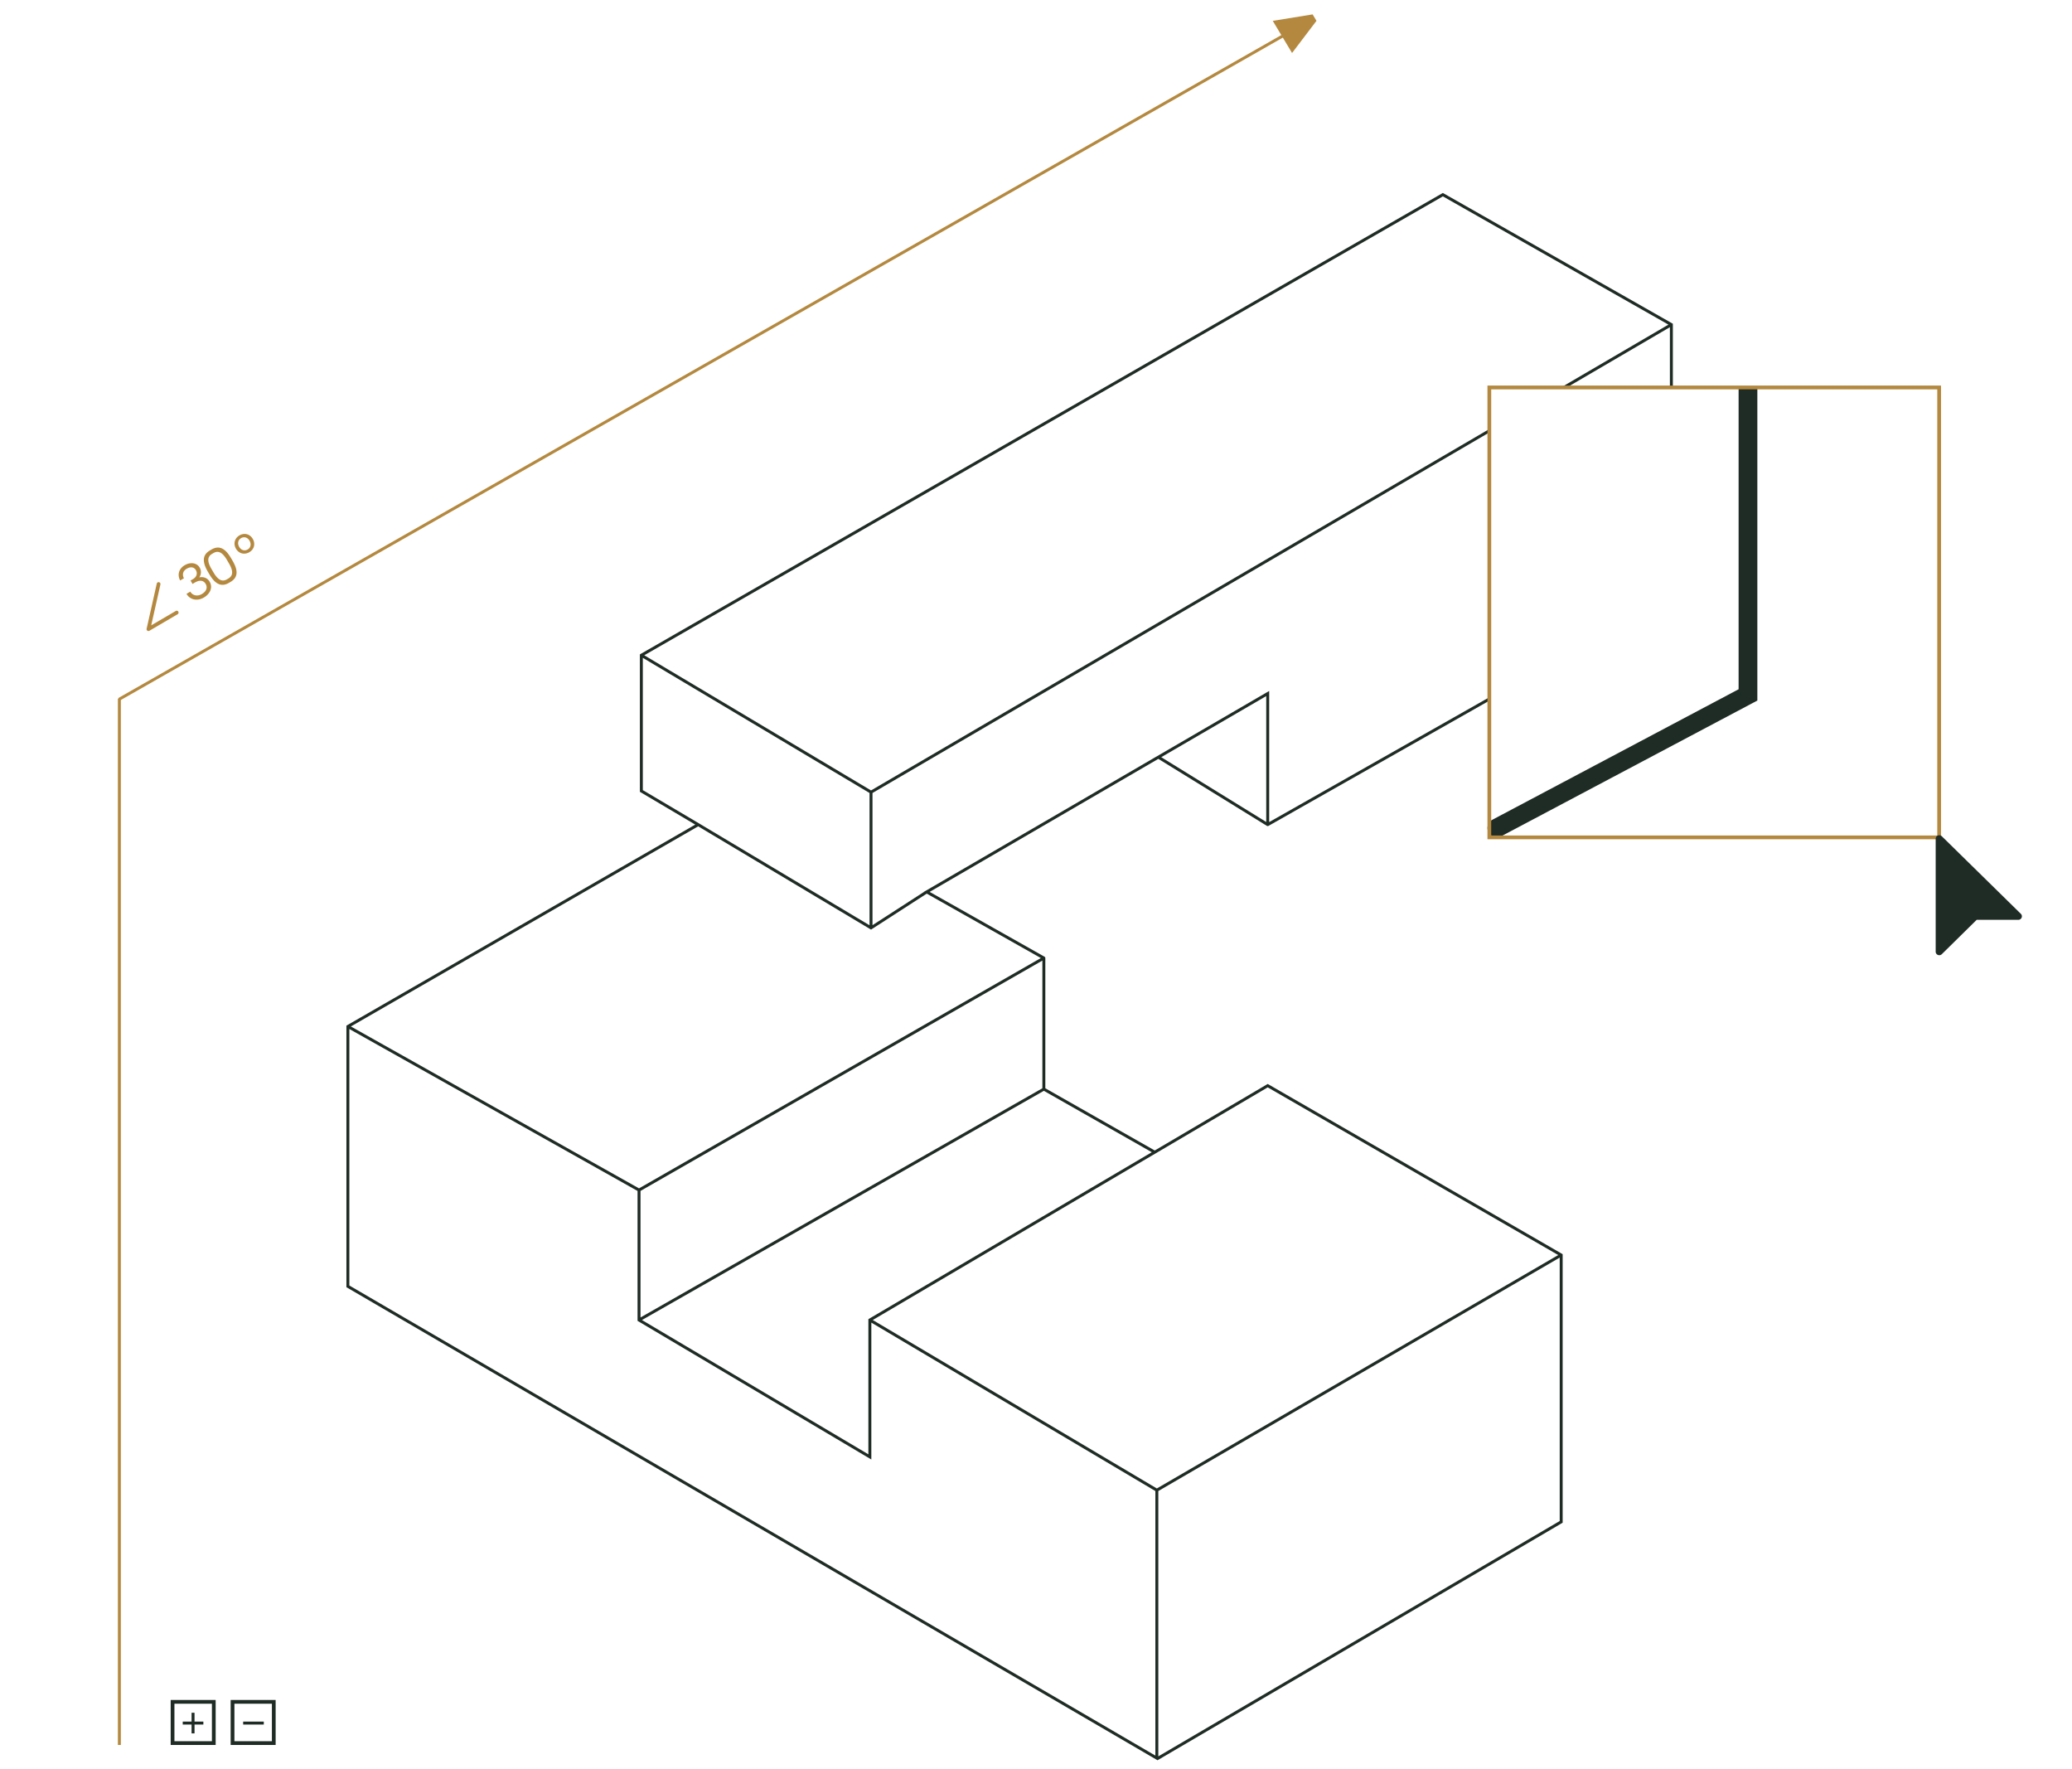 <svg width="703" height="600" fill="none" xmlns="http://www.w3.org/2000/svg"><path fill-rule="evenodd" clip-rule="evenodd" d="M489.542 65.455l.248.141 77.529 44.078.253.144V131.5h-1v-20.516l-35.82 20.947-.504-.863 35.827-20.951-76.531-43.51-270.955 155.672 76.939 45.853 209.72-122.564.504.863L296.024 269v44.837l17.425-11.254-.041-.023.755-.438 115.703-67.297.751-.437v44.482l74.636-42.305.494.87-75.383 42.728a.498.498 0 01-.498-.003l-.01-.006-.002.003-36.848-22.736-77.586 45.126 38.943 21.978a.5.5 0 01.299.457V369.163l37.128 21.105 38.074-22.422.251-.148.252.145 99.568 57.458.25.145v91.091l-.247.145-136.955 80.284-.252.148-.253-.147-274.697-160.175-.248-.144v-88.732l.251-.144 118.109-68.05-18.547-10.977-.245-.145v-46.62l.251-.144L489.294 65.597l.248-.142zm-194.518 203.54l-76.923-45.842v44.877l19.039 11.268.736.436-.004.002 57.152 34.137v-44.878zm19.408 34.143l-18.637 12.037-.261.168-.267-.159-58.387-34.876-117.839 67.894 97.767 54.921 136.343-78.134-38.719-21.851zm-97.118 100.848l136.348-78.137v43.315L217.314 446.91v-42.924zm77.316 89.348l-76.824-45.554 136.357-77.75 36.634 20.823-95.921 56.489-.246.145v45.847zm-78.316-89.342l-97.781-54.929v87.01L392 595.53v-89.745l-96.37-57.133v46.438l-.755-.448-78.316-46.439-.245-.145V403.992zm79.798 43.783l96.391 57.145 136.185-79.183-98.568-56.882-134.008 78.92zm233.073-21.17L393 505.788v90.009l136.185-79.833v-89.359zm-99.568-190.479v42.71l-35.631-21.986 35.631-20.724z" fill="#1F2C25"/><path fill-rule="evenodd" clip-rule="evenodd" d="M77.655 197.729l.538-.314c2.627-1.539 2.629-3.933.703-7.221l-.504-.861c-1.925-3.288-4.014-4.458-6.641-2.92l-.538.315c-2.597 1.521-2.613 3.924-.688 7.212l.504.86c1.925 3.288 4.03 4.45 6.626 2.929zm-.647-1.21c-1.674.981-3.11.15-4.567-2.339l-.684-1.168c-1.458-2.489-1.48-4.147.195-5.128l.476-.279c1.675-.981 3.11-.15 4.568 2.339l.684 1.168c1.458 2.489 1.48 4.148-.195 5.128l-.477.279zm-7.83 6.175c2.012-1.179 3.147-3.329 1.941-5.388-.756-1.29-2.174-1.739-3.511-1.451.635-.888.787-2.215.148-3.306-.963-1.644-3.1-1.981-5.098-.812-1.92 1.125-2.599 3.173-1.533 5.169l1.276-.747c-.67-1.32-.294-2.51.935-3.23 1.29-.755 2.49-.611 3.11.449.63 1.075.32 2.309-.955 3.056l-.845.495.675 1.152.86-.504c1.506-.882 2.855-.763 3.592.497.747 1.275.217 2.555-1.288 3.437-1.46.854-3.106.58-3.925-.818l-1.29.756c1.232 2.105 3.74 2.513 5.907 1.245zm-15.231-5.198a.636.636 0 01.48.76l-3.12 13.878 8.321-4.877a.636.636 0 01.643 1.098l-9.583 5.617a.637.637 0 01-.942-.688l3.44-15.307a.637.637 0 01.76-.481zm31.876-14.58c.905 1.694.346 3.564-1.348 4.468-1.694.904-3.57.334-4.475-1.36-.904-1.694-.334-3.57 1.36-4.474 1.694-.905 3.559-.329 4.463 1.366zm-4.712 2.515c.617 1.156 1.777 1.574 2.855.999 1.066-.569 1.364-1.766.747-2.922-.617-1.155-1.778-1.574-2.844-1.005-1.077.575-1.375 1.772-.758 2.928z" fill="#B4893F"/><path d="M40.387 236.648a.5.5 0 10.495.868l-.495-.868zm.495.868L445.751 6.764l-.495-.868L40.387 236.648l.495.868z" fill="#B4893F"/><path stroke="#B4893F" vector-effect="non-scaling-stroke" d="M40.5 237.084v354.841"/><path d="M445.35 4.884l1.31 2.18-8.283 10.911-6.549-10.902 13.522-2.189z" fill="#B4893F"/><path stroke="#1F2C25" vector-effect="non-scaling-stroke" stroke-width="1.272" d="M78.896 577.3h13.99v13.99h-13.99zM58.546 577.3h13.99v13.99h-13.99z"/><path stroke="#1F2C25" vector-effect="non-scaling-stroke" stroke-opacity=".3" d="M505.307 131.434h152.62v152.62h-152.62z"/><path d="M593.062 235.728l1.489 2.81 1.691-.896v-1.914h-3.18zm-86.701 42.336a3.18 3.18 0 002.977 5.62l-2.977-5.62zm83.522-146.63v104.294h6.359V131.434h-6.359zm1.691 101.484l-85.213 45.146 2.977 5.62 85.213-45.146-2.977-5.62z" fill="#1F2C25"/><path stroke="#B4893F" vector-effect="non-scaling-stroke" stroke-width="1.272" d="M505.307 131.434h152.62v152.62h-152.62z"/><path d="M657.967 324.025c-.157 0-.316-.029-.467-.091a1.19 1.19 0 01-.752-1.101v-38.315c0-.482.296-.917.752-1.101.457-.185.98-.081 1.329.258l26.814 26.312c.349.341.453.853.264 1.299a1.218 1.218 0 01-1.126.736H670.66l-11.831 11.654a1.234 1.234 0 01-.862.349z" fill="#1F2C25"/><path fill-rule="evenodd" clip-rule="evenodd" d="M66 584v-3h-1v3h-3v1h3v3h1v-3h3v-1h-3zM89.5 585h-7v-1h7v1z" fill="#1F2C25"/></svg>
